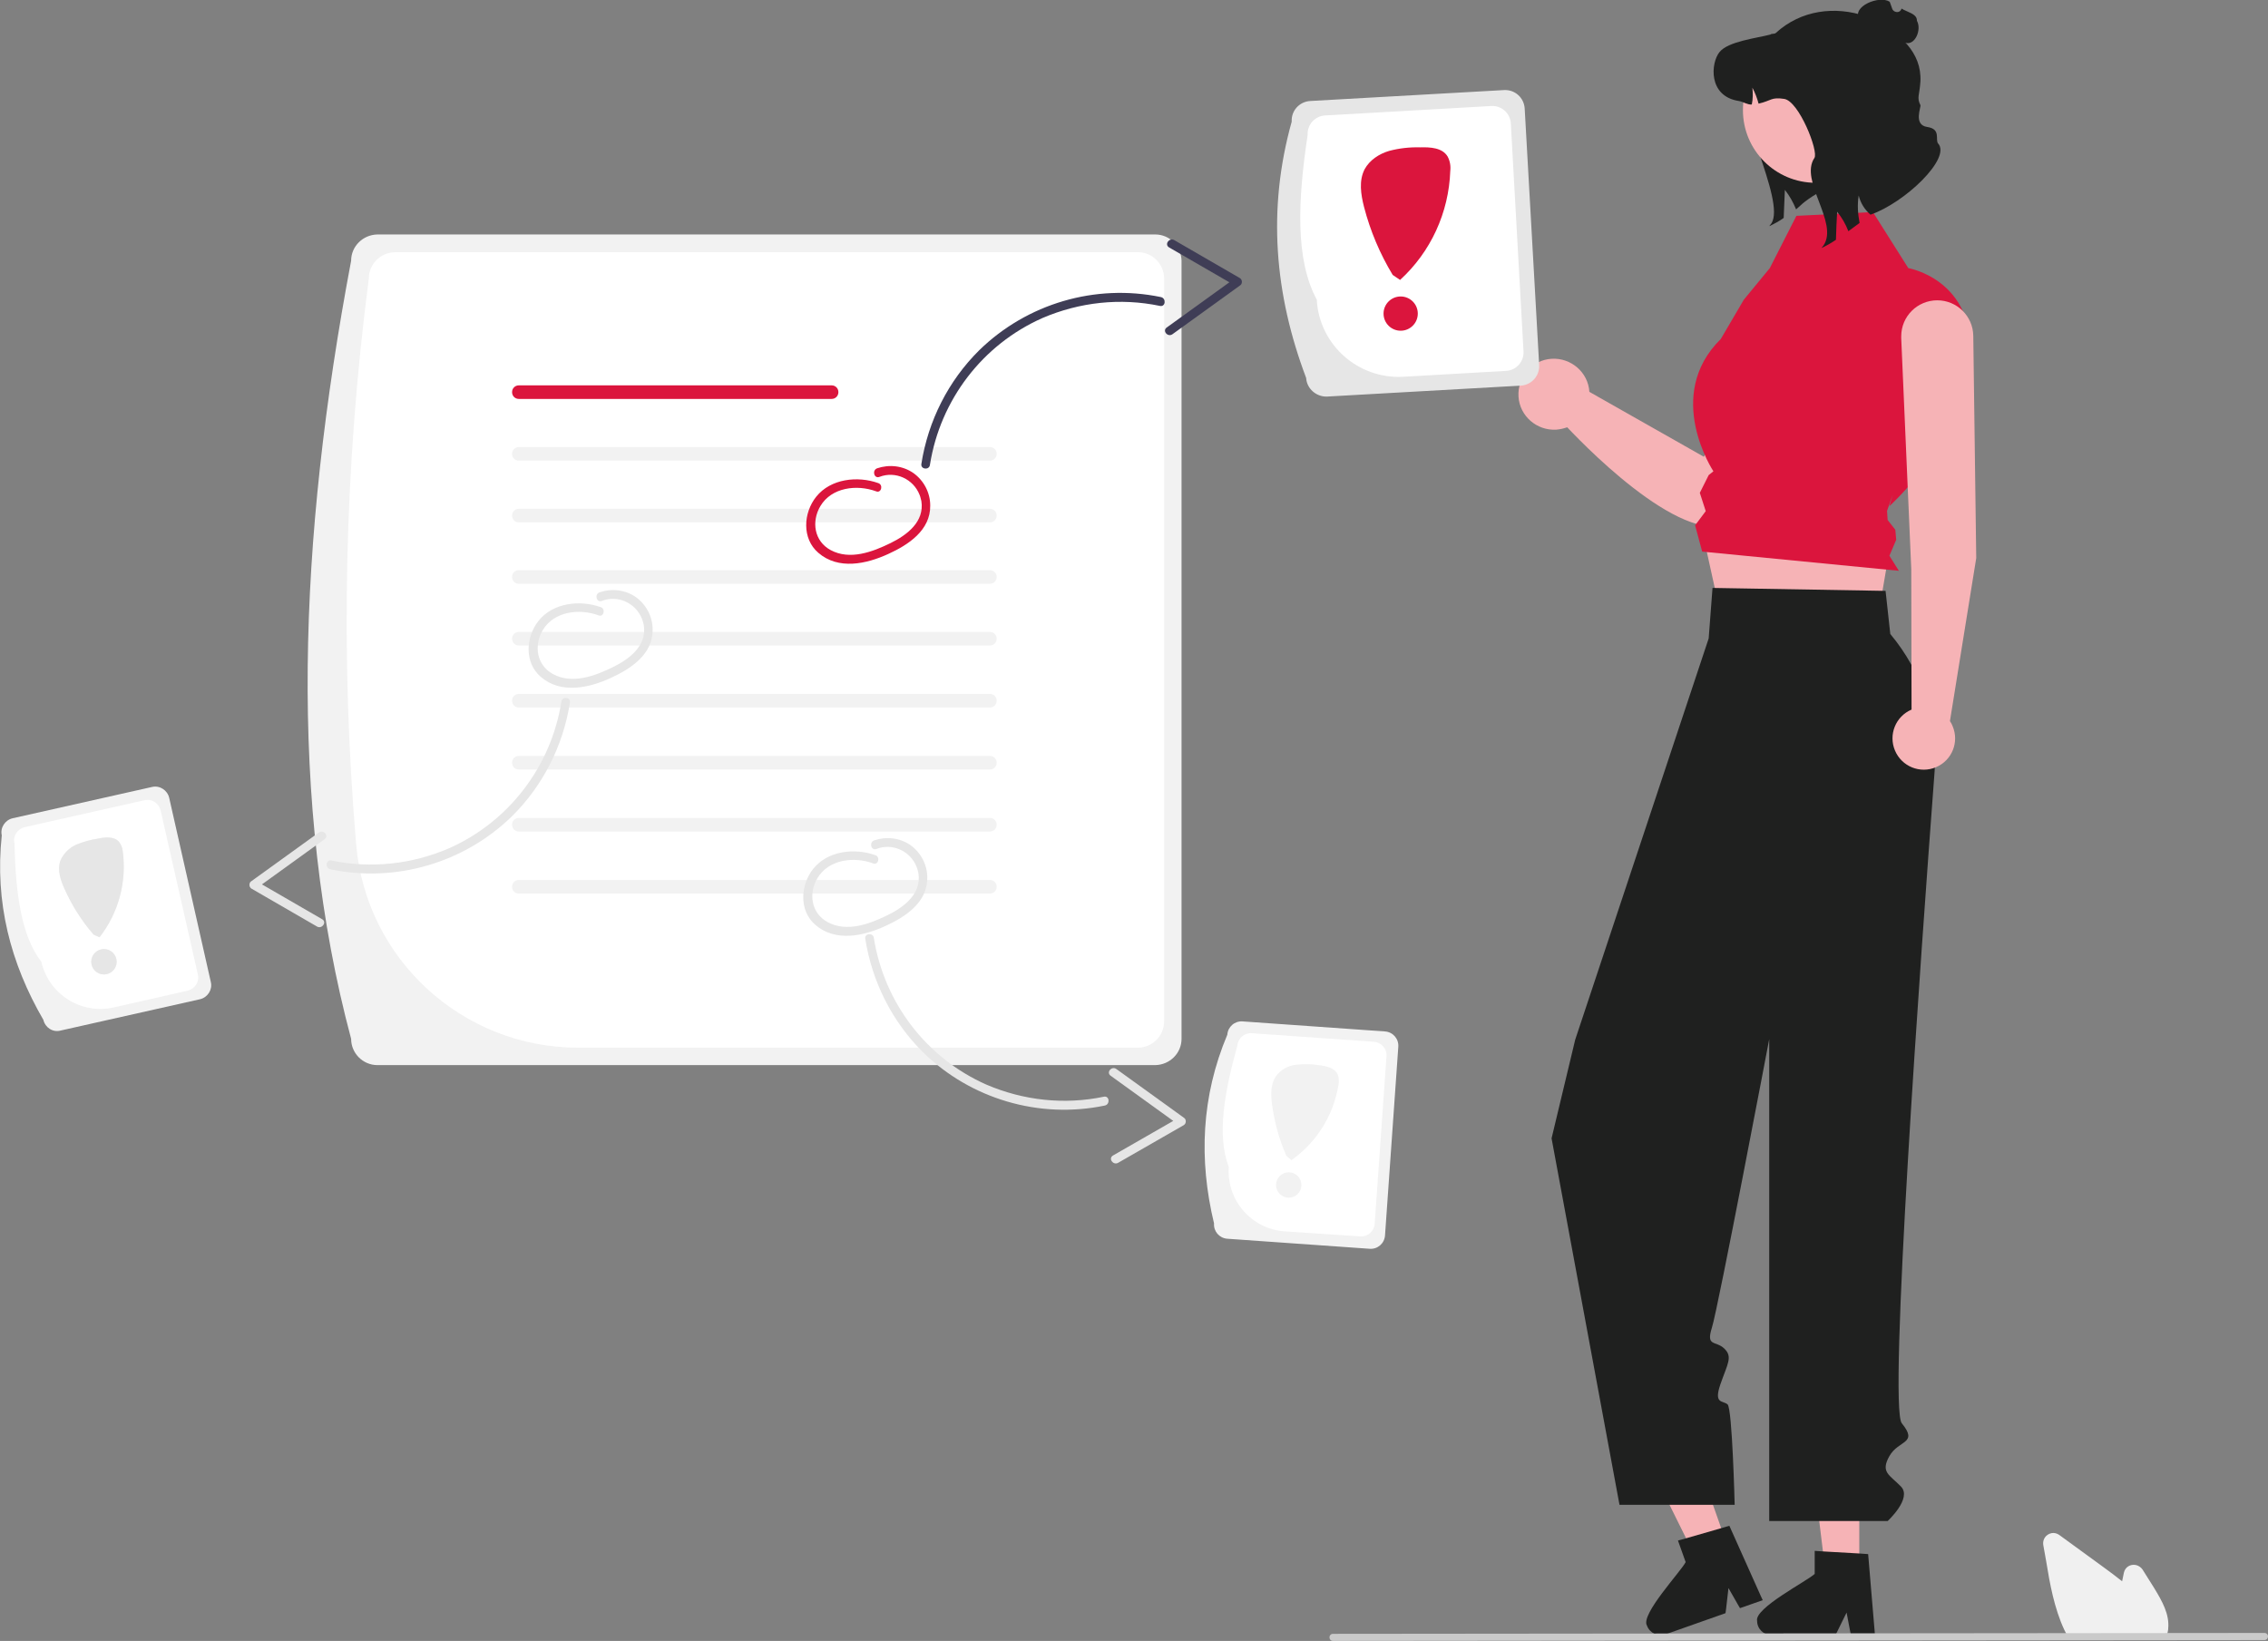 <svg xmlns="http://www.w3.org/2000/svg" xmlns:xlink="http://www.w3.org/1999/xlink" id="Capa_1" x="0px" y="0px" viewBox="0 0 768 555.7" style="enable-background:new 0 0 768 555.7;" xml:space="preserve"><rect x="0" y="0" width="768" height="555.7" fill="#808080" stroke="none"/><style type="text/css">	.st0{fill:#1F201F;}	.st1{fill:#F6B3B6;}	.st2{fill:#E6E6E6;}	.st3{fill:#FFFFFF;}	.st4{fill:#DB153D;}	.st5{fill:#F2F2F2;}	.st6{fill:#3F3D56;}	.st7{fill:#F0F0F0;}	.st8{fill:#CACACA;}</style><path class="st0" d="M629.6,6.4c0,0.1,0,0.1,0,0.1c0,0.1-0.1,0.2-0.1,0.3c-0.2,0.7-0.3,1.3-0.3,2c0,0.3,0,0.6,0,0.9 c0,0.4,0.1,0.7,0.2,1.1c0.1,0.4,0.2,0.8,0.3,1.2c0.1,0.2,0.1,0.4,0.2,0.5c1.1,2.5,3.3,4.3,5.9,4.9l0,0c0.1,0,0.3,0.1,0.4,0.1 c0.7,0.1,1.5,0.2,2.2,0.1l0,0c1.8-0.1,3.5-0.8,4.8-2c0.8-0.7,0.9-1.4,2-1.1c3.3,1,5.6-4.5,3.9-7.5c0-0.1,0-0.2,0-0.3 c-0.2-2.1-3.3-2.6-5.2-3.8l0,0c-0.2,0.9-1.1,1.4-2,1.1c-0.5-0.1-0.9-0.5-1.1-0.9c-0.3-0.8-0.6-1.6-0.9-2.5 C636.4-1.7,627,2.2,629.6,6.4z"></path><path class="st0" d="M607.4,25.5c-0.5,1.1-15.3,1-16,2c-5.2,7.7,13.6,40.5,8.4,48.2l-0.7,0.9c1.7-0.8,3.4-1.7,4.9-2.8 c0.1-3.2,0.3-6.3,0.4-9.5c1.6,2,2.8,4.2,3.8,6.6c1.2-0.9,2.2-2.5,7.5-5.6c2.1-2.3,4.6-4.3,7.2-6L607.4,25.5z"></path><path class="st1" d="M618.2,88.6c-5.7-3.7-13.3-2.1-17,3.6c-0.7,1.1-1.3,2.4-1.6,3.7L577,154.7l-38.8-22 c-0.4-6.6-6.2-11.6-12.8-11.2c-6.6,0.4-11.6,6.2-11.2,12.8c0.4,6.6,6.2,11.6,12.8,11.2c1.3-0.1,2.5-0.4,3.7-0.8 c8.2,8.7,43.6,44.4,58.2,30.5c12.3-11.7,30.1-57.2,34.4-72.9C624.7,97,622.7,91.6,618.2,88.6z"></path><path class="st2" d="M442.3,128c-10.7-28.3-13.2-57.1-4.9-86.8c-0.2-3.7,2.6-6.8,6.3-7l65.6-3.7c3.7-0.2,6.8,2.6,7,6.3l4.9,86.8 c0.2,3.7-2.6,6.8-6.3,7l-65.6,3.7C445.7,134.4,442.5,131.6,442.3,128z"></path><path class="st3" d="M445.9,101.5c-7.4-13.7-6.4-33.9-3.1-55.8c-0.2-3.4,2.4-6.4,5.9-6.6l56.3-3.2c3.4-0.2,6.4,2.4,6.6,5.9l4.3,77.2 c0.2,3.4-2.4,6.4-5.9,6.6l-34.9,2C459.8,128.4,446.7,116.7,445.9,101.5z"></path><circle class="st4" cx="474.3" cy="106.2" r="5.8"></circle><path class="st4" d="M490.2,53c-1.8-3-5.9-3.2-9.3-3.1c-3.6-0.1-7.1,0.3-10.5,1.2c-3.4,1-6.6,3.1-8.3,6.2c-2,3.9-1.3,8.5-0.2,12.8 c2.1,8.1,5.4,15.9,9.7,23l2.5,1.7c10.4-9.5,16.5-22.8,17-36.9C491.3,56.2,491,54.5,490.2,53z"></path><path class="st5" d="M118.9,351.8c-21.3-79.6-17.9-168.7,0-263.5c0-4.9,4-8.8,8.9-8.9h263.4c4.9,0,8.8,4,8.9,8.9v263.5 c0,4.9-4,8.8-8.9,8.9H127.8C122.9,360.7,118.9,356.7,118.9,351.8z"></path><path class="st3" d="M120.6,285.9c-5.4-63.8-4-128.1,4.3-191.6c0-4.9,4-8.8,8.9-8.9h251.5c4.9,0,8.9,4,8.9,8.9v251.6 c0,4.9-4,8.9-8.9,8.9H195.6C156.5,354.7,123.9,324.8,120.6,285.9z"></path><path class="st4" d="M281.6,135.1H175.7c-1.3,0-2.3-1-2.3-2.3s1-2.3,2.3-2.3c0,0,0,0,0,0h105.9c1.3,0,2.3,1,2.3,2.3 C283.9,134.1,282.9,135.1,281.6,135.1z"></path><path class="st5" d="M335.2,156H175.7c-1.3,0-2.3-1-2.3-2.3s1-2.3,2.3-2.3c0,0,0,0,0,0h159.5c1.3,0,2.3,1,2.3,2.3 C337.5,155,336.5,156,335.2,156z"></path><path class="st5" d="M335.2,172.3H175.7c-1.3,0-2.3,1-2.3,2.3s1,2.3,2.3,2.3h159.5c1.3,0,2.3-1,2.3-2.3S336.5,172.3,335.2,172.3 L335.2,172.3z"></path><path class="st5" d="M335.2,197.7H175.7c-1.3,0-2.3-1-2.3-2.3s1-2.3,2.3-2.3l0,0h159.5c1.3,0,2.3,1,2.3,2.3S336.5,197.7,335.2,197.7 z"></path><path class="st5" d="M335.2,218.6H175.7c-1.3,0-2.3-1-2.3-2.3s1-2.3,2.3-2.3c0,0,0,0,0,0h159.5c1.3,0,2.3,1,2.3,2.3 C337.5,217.6,336.5,218.6,335.2,218.6z"></path><path class="st5" d="M335.2,239.6H175.7c-1.3,0-2.3-1-2.3-2.3s1-2.3,2.3-2.3c0,0,0,0,0,0h159.5c1.3,0,2.3,1,2.3,2.3 C337.5,238.6,336.5,239.6,335.2,239.6z"></path><path class="st5" d="M335.2,260.6H175.7c-1.3,0-2.3-1-2.3-2.3s1-2.3,2.3-2.3c0,0,0,0,0,0h159.5c1.3,0,2.3,1,2.3,2.3 C337.5,259.6,336.5,260.6,335.2,260.6z"></path><path class="st5" d="M335.2,281.6H175.7c-1.3,0-2.3-1-2.3-2.3s1-2.3,2.3-2.3c0,0,0,0,0,0h159.5c1.3,0,2.3,1,2.3,2.3 C337.5,280.6,336.5,281.6,335.2,281.6z"></path><path class="st5" d="M335.2,302.6H175.7c-1.3,0-2.3-1-2.3-2.3s1-2.3,2.3-2.3c0,0,0,0,0,0h159.5c1.3,0,2.3,1,2.3,2.3 C337.5,301.6,336.5,302.6,335.2,302.6z"></path><path class="st4" d="M297.4,163.6c-7-2.5-16.1-1.5-21,4.6c-4.4,5.5-4.9,14.2,0.7,19c6.8,5.9,16.3,3.8,23.7,0.4 c6.8-3.1,14.3-8,14.2-16.4c0-4.4-2.2-8.5-5.7-11c-3.6-2.5-8.2-3-12.3-1.6c-1.8,0.7-1,3.6,0.8,2.9c5.4-2.1,11.5,0.7,13.6,6.1 c0.3,0.7,0.4,1.4,0.6,2.1c1.1,7-4.9,11.5-10.4,14.2c-6.1,3-13.8,5.9-20.3,2.4c-5.6-3-6.6-9.7-3.5-14.9c3.8-6.4,12.4-7.4,18.9-5 C298.4,167.1,299.2,164.2,297.4,163.6L297.4,163.6z"></path><path class="st2" d="M203.4,205.6c-7-2.5-16.1-1.5-21,4.6c-4.4,5.5-4.9,14.2,0.7,19c6.8,5.9,16.3,3.8,23.7,0.4 c6.8-3.1,14.3-8,14.2-16.4c0-4.4-2.2-8.5-5.7-11c-3.6-2.5-8.2-3-12.3-1.6c-1.8,0.7-1,3.6,0.8,2.9c5.4-2.1,11.5,0.7,13.6,6.1 c0.3,0.7,0.4,1.4,0.6,2.1c1.1,7-4.9,11.5-10.4,14.2c-6.1,3-13.8,5.9-20.3,2.4c-5.6-3-6.6-9.7-3.5-14.9c3.8-6.4,12.4-7.4,18.9-5 C204.4,209.1,205.2,206.2,203.4,205.6L203.4,205.6z"></path><path class="st2" d="M296.4,289.6c-7-2.5-16.1-1.5-21,4.6c-4.4,5.5-4.9,14.2,0.7,19c6.8,5.9,16.3,3.8,23.7,0.4 c6.8-3.1,14.3-8,14.2-16.4c0-4.4-2.2-8.5-5.7-11c-3.6-2.5-8.2-3-12.3-1.6c-1.8,0.7-1,3.6,0.8,2.9c5.4-2.1,11.5,0.7,13.6,6.1 c0.3,0.7,0.4,1.4,0.6,2.1c1.1,7-4.9,11.5-10.4,14.2c-6.1,3-13.8,5.9-20.3,2.4c-5.6-3-6.6-9.7-3.5-14.9c3.8-6.4,12.4-7.4,18.9-5 C297.4,293.1,298.2,290.2,296.4,289.6L296.4,289.6z"></path><path class="st2" d="M293,317.9c2.3,14.6,9.1,28.1,19.6,38.5c16.2,15.8,39.3,22.6,61.5,18c1.9-0.4,1.6-3.4-0.3-3 c-13.4,2.8-27.2,1.3-39.8-4.1c-20.3-9-34.6-27.7-38.1-49.7C295.7,315.8,292.7,316,293,317.9L293,317.9z"></path><path class="st2" d="M378.6,393.8l22.3-12.8c0.7-0.5,0.8-1.4,0.4-2.1c-0.1-0.1-0.2-0.2-0.3-0.3l-23-16.6c-1.6-1.1-3.5,1.2-1.9,2.3 c7.7,5.5,15.3,11.1,23,16.6l0.1-2.4l-22.3,12.8C375.2,392.3,376.9,394.7,378.6,393.8L378.6,393.8z"></path><path class="st6" d="M312,157.1c2.3-14.6,9.1-28.1,19.6-38.5c16.2-15.8,39.3-22.6,61.5-18c1.9,0.4,1.6,3.4-0.3,3 c-13.4-2.8-27.2-1.3-39.8,4.1c-20.3,9-34.6,27.7-38.1,49.7C314.7,159.3,311.7,159,312,157.1L312,157.1z"></path><path class="st6" d="M397.6,81.3l22.3,12.9c0.7,0.5,0.8,1.4,0.4,2.1c-0.1,0.1-0.2,0.2-0.3,0.3l-23,16.6c-1.6,1.1-3.5-1.2-1.9-2.3 l23-16.6l0.1,2.4l-22.3-12.9C394.2,82.8,395.9,80.4,397.6,81.3z"></path><path class="st2" d="M193,237.9c-2.3,14.6-9.1,28.1-19.6,38.5c-16.2,15.8-39.3,22.6-61.5,18c-1.9-0.4-1.6-3.4,0.3-3 c13.4,2.8,27.2,1.3,39.8-4.1c20.3-9,34.6-27.7,38.1-49.7C190.3,235.8,193.3,236,193,237.9L193,237.9z"></path><path class="st2" d="M107.4,313.8l-22.3-12.9c-0.7-0.5-0.8-1.4-0.4-2.1c0.1-0.1,0.2-0.2,0.3-0.3l23-16.6c1.6-1.1,3.5,1.2,1.9,2.3 l-23,16.6l-0.1-2.4l22.3,12.9C110.8,312.3,109,314.7,107.4,313.8L107.4,313.8z"></path><path class="st5" d="M14.7,345.4C3.5,326.1-1.8,305.5,0.6,282.9c-0.6-2.6,1.1-5.2,3.7-5.8l47.2-10.6c2.6-0.6,5.2,1.1,5.8,3.7 l14.1,62.4c0.6,2.6-1.1,5.2-3.7,5.8l-47.2,10.6C17.9,349.7,15.3,348,14.7,345.4z"></path><path class="st3" d="M14,325.7c-7-9-8.7-23.8-9.1-40.1c-0.6-2.5,1-4.9,3.5-5.5l40.5-9.1c2.5-0.6,4.9,1,5.5,3.5L67,330 c0.6,2.5-1,4.9-3.5,5.5l-25.1,5.7C27.4,343.6,16.5,336.7,14,325.7z"></path><circle class="st5" cx="35.2" cy="325.7" r="4.3"></circle><path class="st5" d="M40.3,285.1c-1.6-1.9-4.7-1.6-7.1-1.1c-2.6,0.4-5.1,1.1-7.5,2.1c-2.4,1.1-4.3,3.1-5.3,5.5 c-1,3.1,0.1,6.4,1.4,9.3c2.5,5.6,5.8,10.9,9.9,15.6l2,0.9c6.4-8.2,9.2-18.6,7.9-28.8C41.5,287.3,41.1,286.1,40.3,285.1z"></path><circle class="st2" cx="35.2" cy="325.7" r="4.3"></circle><path class="st2" d="M40.3,285.1c-1.6-1.9-4.7-1.6-7.1-1.1c-2.6,0.4-5.1,1.1-7.5,2.1c-2.4,1.1-4.3,3.1-5.3,5.5 c-1,3.1,0.1,6.4,1.4,9.3c2.5,5.6,5.8,10.9,9.9,15.6l2,0.9c6.4-8.2,9.2-18.6,7.9-28.8C41.5,287.3,41.1,286.1,40.3,285.1z"></path><polygon class="st1" points="629.6,532 618.1,532 612.7,487.7 629.6,487.7 "></polygon><path class="st0" d="M595,548.9c0,2.7,2.2,4.8,4.9,4.9h21.6l0.7-1.4l3.1-6.3l1.2,6.3l0.3,1.4h8.1l-0.1-1.4l-2.2-26.1l-2.8-0.2 l-12.3-0.7l-3-0.2v7.8C612,535.4,594,544.6,595,548.9z"></path><polygon class="st1" points="584.8,523.1 573.9,526.9 554.1,486.9 570.1,481.3 "></polygon><path class="st0" d="M557.7,550.5c0.9,2.5,3.7,3.9,6.2,3l20.4-7.2l0.2-1.5l0.8-7l3.2,5.6l0.7,1.2l7.7-2.7l-0.6-1.3l-10.7-23.9 l-2.7,0.8l-11.8,3.4l-2.9,0.8l2.6,7.3C569.3,532.1,555.4,546.8,557.7,550.5z"></path><polygon class="st1" points="575.9,177.5 583,209.7 635,214.4 639.8,186.4 "></polygon><path class="st0" d="M638.5,200.1l-58.6-1l-1.3,17.1l-45.2,135.9l-8,33.4l23,124.1l39,0c0,0-0.8-32.6-2.4-34s-4.8,0-2.4-6.9 s4.2-9.2,1.3-12s-6.3-0.5-4.2-7.1s19.4-97.7,19.4-97.7v163.2h40.1c0,0,8.4-7.7,4.5-11.7s-7-4.8-3.9-10.3s9.9-4.1,4.2-11.1 c-4.6-5.5,6.4-158.2,11.1-220.7c1.3-16.9-4.1-33.6-15-46.6l0,0L638.5,200.1z"></path><path class="st4" d="M608.3,73.1l25.9-1.3l12,19c0,0,22.6,3.8,21.1,30.5s-27.5,50.1-27.5,50.1l1.1-3.8L639,173l0.2,3.1l2.6,3.3 l0.3,3.4l-2.3,5.4l3.2,5.1l-66.6-6.5l-2.4-8.9l3.6-4.8l-2-6.2l3-6l1.6-1.3c0,0-17-25.6,2.5-44.8l7.8-13.3l8.8-10.7L608.3,73.1z"></path><circle class="st1" cx="614.8" cy="37.3" r="24.6"></circle><path class="st0" d="M633.4,72.7c-2-1.7-3.4-4-4-6.5c-0.5,3.1-0.3,6.2,0.3,9.3c-1.3,1-2.6,1.9-3.8,2.8c-0.9-2.4-2.2-4.6-3.8-6.6 c-0.2,3.2-0.3,6.3-0.4,9.5c-1.6,1.1-3.2,2-4.9,2.8l0.7-0.9c5.2-7.7-8.3-21.9-3.1-29.6c1.5-2.2-5.2-19.2-10.2-20 c-4.5-0.7-4.3,0.6-8.7,1.6c-0.5-1.9-1.2-3.7-2.1-5.4c0.2,1.9,0.2,3.8-0.2,5.7c-1.5,0.1-2.8-0.9-4.4-1.2c-10.5-1.6-9.5-13-6.5-16.6 c2.9-3.6,12.7-4.7,17.2-5.9c0.4-0.4,1.3-0.1,1.8-0.5c8.6-7.9,20.2-9.2,30.5-5.7c0.9,0.3,1.8,0.7,2.7,1.2c8.8,4.6,16.3,11,15.8,20.9 c-0.3,4.7-1.3,5.4,0,8c0.3,0.6-2.5,6.7,2.3,7.4s2.6,4.3,3.7,5.6C660.8,53.6,645,68.7,633.4,72.7z"></path><path class="st5" d="M411.1,414.3c-5.2-21.6-4.3-43,4.5-63.9c0.2-2.7,2.5-4.7,5.2-4.5l48.2,3.4c2.7,0.2,4.7,2.5,4.5,5.2l-4.5,63.9 c-0.2,2.7-2.5,4.7-5.2,4.5l-48.2-3.4C412.9,419.3,410.9,417,411.1,414.3z"></path><path class="st3" d="M416.1,395.2c-4.1-10.7-1.5-25.3,2.9-41.1c0.2-2.5,2.4-4.4,4.9-4.2l41.4,2.9c2.5,0.2,4.4,2.4,4.2,4.9l-4,56.8 c-0.2,2.5-2.4,4.4-4.9,4.2L435,417C423.8,416.2,415.3,406.5,416.1,395.2z"></path><circle class="st5" cx="436.4" cy="401.3" r="4.3"></circle><path class="st5" d="M453,363.9c-1-2.3-4-2.9-6.5-3.2c-2.6-0.4-5.2-0.4-7.8-0.1c-2.6,0.3-5,1.7-6.6,3.8c-1.8,2.6-1.8,6.1-1.4,9.3 c0.8,6.1,2.4,12.1,4.9,17.7l1.7,1.5c8.5-6,14.2-15.1,15.9-25.3C453.5,366.4,453.4,365.1,453,363.9z"></path><path class="st1" d="M669.2,189l-1-75.3c-0.1-6.6-5.5-12-12.2-12l0,0c-6.7,0-12.2,5.4-12.2,12.2c0,0.2,0,0.4,0,0.6l3.4,78.2 l0.1,47.6c-5.4,2.3-7.9,8.5-5.6,13.9c2.3,5.4,8.5,7.9,13.9,5.6s7.9-8.5,5.6-13.9c-0.2-0.6-0.5-1.1-0.9-1.7L669.2,189z"></path><path class="st7" d="M733.5,554.6h-33.2l-0.1-0.3c-0.4-0.8-0.8-1.6-1.2-2.4c-3.4-7.3-4.9-15.7-6.1-23.1l-1-5.6 c-0.3-1.9,0.9-3.6,2.8-4c0.9-0.2,1.9,0.1,2.6,0.6c5,3.7,10.1,7.3,15.1,11c1.9,1.4,4.1,3,6.2,4.7c0.2-1,0.4-2,0.6-2.9 c0.4-1.9,2.2-3,4.1-2.6c0.9,0.2,1.7,0.8,2.2,1.5l3.9,6.2c2.8,4.6,5.3,9,4.8,13.9c0,0.1,0,0.1,0,0.2c-0.1,0.8-0.3,1.6-0.6,2.3 L733.5,554.6z"></path><path class="st8" d="M766.8,555.4l-315.4,0.3c-0.7,0-1.2-0.5-1.2-1.2c0-0.7,0.5-1.2,1.2-1.2l315.4-0.3c0.7,0,1.2,0.5,1.2,1.2 C768,554.8,767.5,555.4,766.8,555.4z"></path></svg>
